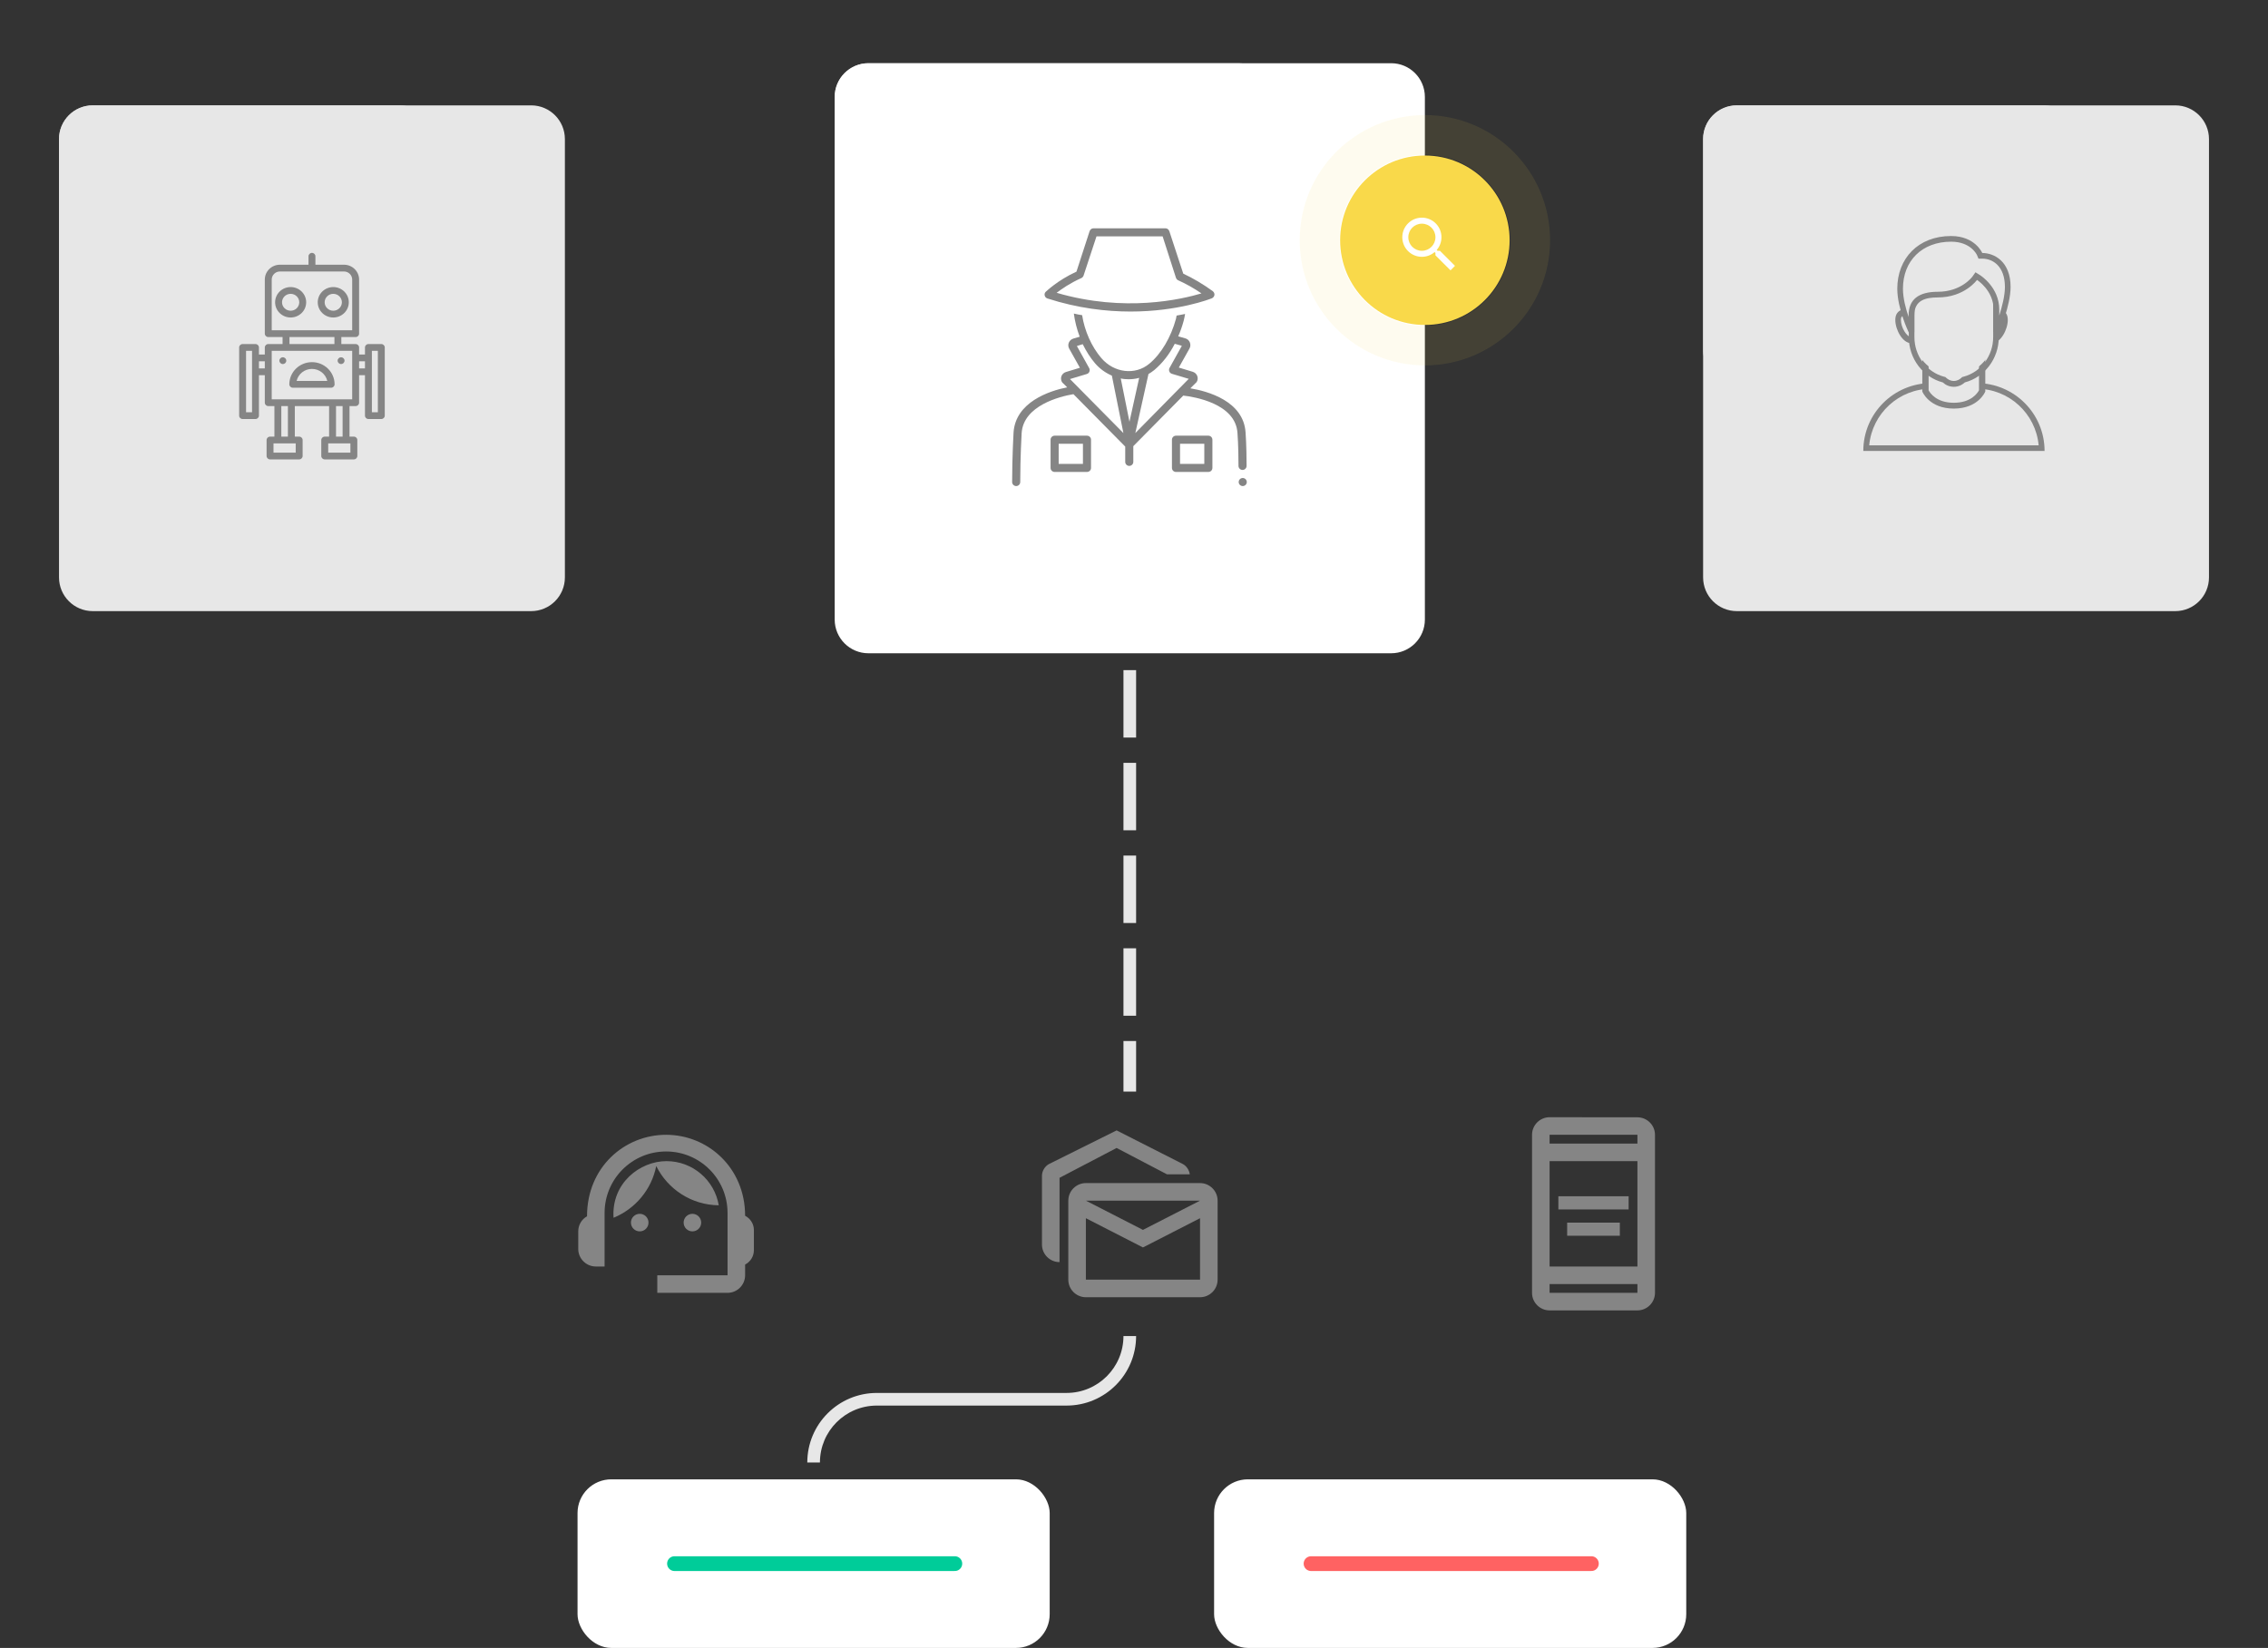 <svg width="538" height="391" viewBox="0 0 538 391" fill="none" xmlns="http://www.w3.org/2000/svg">
<rect x="0" y="0" width="538" height="391" fill="#333333" stroke="none"/>
<rect x="14" y="25" width="88.939" height="66.234" rx="8" fill="#CFCFCF"/>
<path d="M14 33C14 28.582 17.582 25 22 25H126C130.418 25 134 28.582 134 33V137C134 141.418 130.418 145 126 145H22C17.582 145 14 141.418 14 137V33Z" fill="#E7E7E7"/>
<rect x="198" y="15" width="103.762" height="77.273" rx="8" fill="#CFCFCF"/>
<path d="M198 23C198 18.582 201.582 15 206 15H330C334.418 15 338 18.582 338 23V147C338 151.418 334.418 155 330 155H206C201.582 155 198 151.418 198 147V23Z" fill="white"/>
<rect x="404" y="25" width="88.939" height="66.234" rx="8" fill="#CFCFCF"/>
<path d="M404 33C404 28.582 407.582 25 412 25H516C520.418 25 524 28.582 524 33V137C524 141.418 520.418 145 516 145H412C407.582 145 404 141.418 404 137V33Z" fill="#E7E7E7"/>
<path d="M90.452 81.633H87.396C86.943 81.633 86.576 81.992 86.576 82.436V84.109H85.183V82.436C85.183 81.992 84.816 81.633 84.363 81.633H80.97V79.972H84.363C84.816 79.972 85.183 79.612 85.183 79.169V66.328C85.183 64.387 83.571 62.807 81.59 62.807H74.82V60.803C74.82 60.36 74.453 60 74 60C73.547 60 73.18 60.36 73.18 60.803V62.807H66.41C64.429 62.807 62.817 64.387 62.817 66.328V79.169C62.817 79.612 63.184 79.972 63.637 79.972H67.03V81.633H63.637C63.184 81.633 62.817 81.992 62.817 82.436V84.109H61.424V82.436C61.424 81.992 61.057 81.633 60.604 81.633H57.548C57.095 81.633 56.728 81.992 56.728 82.436V98.619C56.728 99.063 57.095 99.422 57.548 99.422H60.604C61.057 99.422 61.423 99.063 61.423 98.619V89.019H62.817V95.546C62.817 95.99 63.184 96.349 63.637 96.349H65.092V103.595H64.058C63.605 103.595 63.239 103.955 63.239 104.399V108.197C63.239 108.64 63.605 109 64.058 109H70.967C71.42 109 71.787 108.64 71.787 108.197V104.399C71.787 103.955 71.42 103.595 70.967 103.595H69.933V96.349H78.067V103.595H77.033C76.58 103.595 76.213 103.955 76.213 104.399V108.197C76.213 108.64 76.58 109 77.033 109H83.942C84.394 109 84.761 108.64 84.761 108.197V104.399C84.761 103.955 84.394 103.595 83.942 103.595H82.908V96.349H84.363C84.816 96.349 85.183 95.99 85.183 95.546V89.019H86.576V98.619C86.576 99.063 86.943 99.422 87.396 99.422H90.452C90.905 99.422 91.272 99.063 91.272 98.619V82.436C91.271 81.992 90.904 81.633 90.452 81.633ZM59.784 97.816H58.368V83.239H59.784V97.816ZM62.817 87.412H61.424V85.716H62.817V87.412ZM64.457 78.365V66.328C64.457 65.273 65.333 64.414 66.41 64.414H81.59C82.667 64.414 83.543 65.273 83.543 66.328V78.365H64.457ZM79.331 79.972V81.632H68.669V79.972H79.331ZM70.147 105.202V107.393H64.878V105.202H70.147ZM66.732 103.595V96.349H68.294V103.595H66.732V103.595ZM83.122 105.202V107.393H77.853V105.202H83.122ZM79.706 103.595V96.349H81.269V103.595H79.706V103.595ZM83.543 94.743H64.457V83.239H83.543V94.743H83.543ZM86.576 87.412H85.183V85.716H86.576V87.412ZM89.632 97.816H88.216V83.239H89.632V97.816Z" fill="#858585"/>
<path d="M68.945 68.11C66.913 68.11 65.261 69.73 65.261 71.721C65.261 73.712 66.913 75.331 68.945 75.331C70.977 75.331 72.629 73.712 72.629 71.721C72.629 69.73 70.977 68.11 68.945 68.11ZM68.945 73.725C67.818 73.725 66.9 72.826 66.9 71.721C66.9 70.616 67.817 69.717 68.945 69.717C70.073 69.717 70.99 70.616 70.99 71.721C70.99 72.826 70.073 73.725 68.945 73.725Z" fill="#858585"/>
<path d="M79.055 68.11C77.024 68.11 75.371 69.73 75.371 71.721C75.371 73.712 77.024 75.331 79.055 75.331C81.087 75.331 82.74 73.712 82.74 71.721C82.74 69.73 81.087 68.11 79.055 68.11ZM79.055 73.725C77.928 73.725 77.01 72.826 77.01 71.721C77.01 70.616 77.928 69.717 79.055 69.717C80.183 69.717 81.1 70.616 81.1 71.721C81.1 72.826 80.183 73.725 79.055 73.725Z" fill="#858585"/>
<path d="M74 85.926C71.04 85.926 68.631 88.287 68.631 91.188C68.631 91.632 68.998 91.991 69.451 91.991H78.55C79.003 91.991 79.37 91.632 79.37 91.188C79.37 88.287 76.961 85.926 74 85.926ZM70.361 90.385C70.736 88.754 72.225 87.533 74 87.533C75.775 87.533 77.265 88.754 77.639 90.385H70.361Z" fill="#858585"/>
<path d="M80.909 86.377C81.361 86.377 81.728 86.017 81.728 85.573C81.728 85.13 81.361 84.77 80.909 84.77C80.456 84.77 80.089 85.13 80.089 85.573C80.089 86.017 80.456 86.377 80.909 86.377Z" fill="#858585"/>
<path d="M67.091 86.377C67.544 86.377 67.911 86.017 67.911 85.573C67.911 85.13 67.544 84.77 67.091 84.77C66.638 84.77 66.272 85.13 66.272 85.573C66.272 86.017 66.638 86.377 67.091 86.377Z" fill="#858585"/>
<g clip-path="url(#clip0_105_1231)">
<path d="M288.078 69.998C288.125 69.662 287.98 69.328 287.693 69.089C285.39 67.415 283.038 66.029 280.687 64.929L277.377 54.839C277.233 54.457 276.897 54.17 276.465 54.17H259.383C258.951 54.17 258.614 54.457 258.471 54.839L255.352 64.451C250.794 66.555 248.202 69.136 248.059 69.232C247.82 69.471 247.722 69.805 247.82 70.141C247.915 70.476 248.154 70.715 248.443 70.81C255.688 73.153 262.454 73.918 268.212 73.918C279.439 73.918 287.021 70.954 287.501 70.763C287.789 70.619 288.028 70.333 288.078 69.998ZM250.65 69.471C251.849 68.563 253.817 67.176 256.504 65.981C256.743 65.886 256.936 65.645 257.032 65.406L260.103 56.083H275.792L278.959 65.934C279.057 66.173 279.248 66.412 279.488 66.507C281.312 67.319 283.183 68.372 285.006 69.614C280.351 71.001 266.821 74.206 250.65 69.471Z" fill="#858585"/>
<path d="M257.848 111.98C258.375 111.98 258.807 111.55 258.807 111.025V104.329C258.807 103.804 258.375 103.374 257.848 103.374H250.17C249.643 103.374 249.211 103.804 249.211 104.329V111.025C249.211 111.55 249.643 111.98 250.17 111.98H257.848ZM251.13 105.286H256.888V110.067H251.13V105.286Z" fill="#858585"/>
<path d="M286.637 111.98C287.166 111.98 287.598 111.55 287.598 111.025V104.329C287.598 103.804 287.166 103.374 286.637 103.374H278.959C278.432 103.374 278 103.804 278 104.329V111.025C278 111.55 278.432 111.98 278.959 111.98H286.637ZM279.921 105.286H285.677V110.067H279.921V105.286Z" fill="#858585"/>
<path d="M295.755 114.371C295.755 114.498 295.729 114.621 295.681 114.737C295.632 114.855 295.563 114.959 295.472 115.048C295.383 115.137 295.28 115.207 295.162 115.255C295.044 115.304 294.921 115.328 294.793 115.328C294.668 115.328 294.545 115.304 294.427 115.255C294.309 115.207 294.205 115.137 294.116 115.048C294.025 114.959 293.957 114.855 293.907 114.737C293.859 114.621 293.834 114.498 293.834 114.371C293.834 114.245 293.859 114.122 293.907 114.006C293.957 113.888 294.025 113.785 294.116 113.696C294.205 113.605 294.309 113.536 294.427 113.489C294.545 113.439 294.668 113.415 294.793 113.415C294.921 113.415 295.044 113.439 295.162 113.489C295.28 113.536 295.383 113.605 295.472 113.696C295.563 113.785 295.632 113.888 295.681 114.006C295.729 114.122 295.755 114.245 295.755 114.371Z" fill="#858585"/>
<path d="M240.429 102.609C240.429 102.657 240.093 108.394 240.093 114.371C240.093 114.898 240.525 115.328 241.054 115.328C241.581 115.328 242.013 114.898 242.013 114.371C242.013 108.489 242.348 102.8 242.348 102.752C242.78 96.2 251.466 94.049 254.633 93.523C254.633 93.523 266.869 105.907 266.917 105.955V109.59C266.917 110.115 267.348 110.545 267.876 110.545C268.404 110.545 268.835 110.115 268.835 109.59V105.86C268.883 105.812 280.687 93.858 280.687 93.858C283.231 94.144 293.116 95.722 293.547 102.752C293.547 102.8 293.787 105.669 293.787 110.545C293.787 111.072 294.218 111.502 294.746 111.502C295.275 111.502 295.705 111.072 295.705 110.545C295.705 105.573 295.466 102.705 295.466 102.609C294.987 95.149 286.445 92.806 282.367 92.136L283.71 90.798C283.758 90.75 283.806 90.703 283.854 90.655C284.431 89.745 283.999 88.551 282.942 88.215L279.632 87.211L282.176 82.669C282.655 81.76 282.223 80.565 281.167 80.279L279.488 79.799C280.016 78.605 280.448 77.361 280.783 76.119C280.928 75.591 281.023 75.018 281.119 74.493C280.496 74.636 279.823 74.731 279.104 74.875C279.057 75.161 279.009 75.4 278.959 75.639C277.761 80.038 275.458 83.959 272.626 86.304C269.315 89.076 264.277 88.503 261.254 84.964C258.951 82.287 257.271 78.509 256.695 74.779C256.024 74.684 255.352 74.54 254.729 74.397C254.968 76.214 255.448 78.127 256.12 79.895L254.633 80.326C253.624 80.613 253.097 81.76 253.624 82.717L256.168 87.259L252.858 88.264C251.801 88.599 251.369 89.745 251.946 90.703C251.994 90.75 252.042 90.798 252.089 90.846L253.144 91.897C248.827 92.759 240.909 95.436 240.429 102.609ZM273.826 87.785C275.697 86.208 277.377 84.103 278.672 81.569L280.351 82.046L277.425 87.307C277.281 87.546 277.281 87.88 277.377 88.119C277.472 88.407 277.713 88.599 278 88.694L281.983 89.889L269.315 102.752L272.434 88.742C272.866 88.503 273.346 88.167 273.826 87.785ZM267.733 89.984C268.547 89.984 269.411 89.889 270.227 89.65L267.924 100.074L265.86 89.793C266.485 89.936 267.108 89.984 267.733 89.984ZM257.8 88.742C258.087 88.646 258.328 88.455 258.423 88.167C258.519 87.88 258.519 87.594 258.375 87.355L255.448 82.094L256.839 81.664C257.655 83.338 258.664 84.916 259.767 86.208C260.917 87.546 262.31 88.503 263.75 89.124L266.485 102.752L253.817 89.936L257.8 88.742Z" fill="#858585"/>
</g>
<path d="M443.188 106.248C443.532 98.208 450.146 91.775 458.23 91.775H468.704C476.787 91.775 483.403 98.208 483.745 106.248H443.188Z" fill="#E7E7E7"/>
<path d="M468.875 92.236C476.574 92.236 482.914 98.144 483.596 105.657H443.404C444.086 98.144 450.426 92.236 458.125 92.236H468.875ZM468.875 90.895H458.125C449.219 90.895 442 98.105 442 107H485C485 98.105 477.781 90.895 468.875 90.895Z" fill="#858585"/>
<path d="M463.466 95.91C458.885 95.91 457.335 92.921 457.062 92.304V84.538H469.87V92.305C469.602 92.916 468.053 95.91 463.466 95.91Z" fill="#E7E7E7"/>
<path d="M469.442 85.917V92.608C469.082 93.282 467.557 95.565 463.466 95.565C459.387 95.565 457.854 93.282 457.49 92.606V85.917H469.442ZM470.937 84.538H455.995V92.894C455.995 92.894 457.589 96.944 463.466 96.944C469.343 96.944 470.937 92.894 470.937 92.894V84.538Z" fill="#858585"/>
<path d="M473.097 80.403C471.344 80.403 469.921 79.013 469.921 77.303C469.921 75.593 471.345 74.201 473.097 74.201C475.743 74.201 476.274 74.909 476.274 76.049C476.274 77.908 474.704 80.403 473.097 80.403ZM453.836 80.403C452.229 80.403 450.659 77.908 450.659 76.048C450.659 74.907 451.191 74.2 453.836 74.2C455.589 74.2 457.012 75.592 457.012 77.302C457.012 79.011 455.589 80.403 453.836 80.403Z" fill="#E7E7E7"/>
<path d="M472.463 74.613C474.94 74.613 474.94 75.309 474.94 75.923C474.94 77.709 473.551 79.989 472.463 79.989C471.097 79.989 469.984 78.785 469.984 77.302C469.984 75.82 471.097 74.613 472.463 74.613ZM453.403 74.613C454.769 74.613 455.881 75.819 455.881 77.301C455.881 78.783 454.769 79.988 453.403 79.988C452.314 79.988 450.925 77.709 450.925 75.922C450.925 75.309 450.925 74.613 453.403 74.613ZM472.463 73.166C470.357 73.166 468.651 75.017 468.651 77.301C468.651 79.585 470.357 81.435 472.463 81.435C474.568 81.435 476.274 78.205 476.274 75.922C476.274 73.639 474.568 73.166 472.463 73.166ZM453.403 73.166C451.298 73.166 449.592 73.639 449.592 75.923C449.592 78.207 451.298 81.437 453.403 81.437C455.509 81.437 457.215 79.587 457.215 77.302C457.215 75.018 455.509 73.166 453.403 73.166Z" fill="#858585"/>
<path d="M463.467 89.707C462.693 89.707 461.966 89.423 461.364 88.885L461.248 88.782L461.099 88.745C456.837 87.643 453.861 83.749 453.861 79.275V67.149C453.861 64.768 455.764 62.828 458.102 62.828H468.83C471.168 62.828 473.072 64.766 473.072 67.149V79.275C473.072 83.749 470.096 87.643 465.835 88.745L465.686 88.782L465.57 88.885C464.968 89.423 464.24 89.707 463.467 89.707Z" fill="#E7E7E7"/>
<path d="M469.053 63.182C471.122 63.182 472.806 64.933 472.806 67.084V79.983C472.806 84.424 469.911 88.288 465.768 89.384L465.457 89.465L465.216 89.686C464.865 90.005 464.278 90.387 463.467 90.387C462.656 90.387 462.069 90.005 461.717 89.686L461.476 89.465L461.166 89.384C457.022 88.288 454.127 84.424 454.127 79.983V67.084C454.127 64.933 455.811 63.182 457.88 63.182H469.053ZM469.053 61.794H457.879C455.071 61.794 452.794 64.162 452.794 67.084V79.983C452.794 85.168 456.218 89.507 460.837 90.728C461.541 91.371 462.456 91.775 463.467 91.775C464.478 91.775 465.392 91.371 466.097 90.728C470.716 89.507 474.139 85.168 474.139 79.983V67.084C474.139 64.162 471.862 61.794 469.053 61.794Z" fill="#858585"/>
<path d="M473.577 77.3V72.778C473.577 68.081 469.488 65.564 469.314 65.459L468.776 65.137L468.408 65.633C468.292 65.785 465.55 69.362 459.624 69.362C458.074 69.362 453.356 69.362 453.356 74.07V77.302H453.114C452.526 76.033 450.659 71.703 450.659 68.013C450.659 61.202 455.535 56.626 462.793 56.626C467.969 56.626 469.524 59.966 469.586 60.109L469.763 60.5L470.208 60.501C472.46 60.501 476.274 62.001 476.274 67.628C476.274 71.014 474.377 75.89 473.797 77.3H473.577Z" fill="#E7E7E7"/>
<path d="M462.828 57.343C467.508 57.343 468.927 60.425 468.978 60.544L469.324 61.368H470.219C472.699 61.368 475.594 63.131 475.594 68.099C475.594 70.16 474.913 72.794 474.25 74.867V73.448C474.25 68.201 469.872 65.397 469.685 65.28L468.609 64.602L467.874 65.639C467.849 65.675 465.266 69.228 459.67 69.228C455.078 69.229 452.75 71.099 452.75 74.789V75.211C452.09 73.303 451.406 70.775 451.406 68.496C451.406 61.825 455.996 57.343 462.828 57.343ZM462.828 56C455.009 56 450.062 61.343 450.062 68.496C450.062 73.235 452.75 78.816 452.75 78.816H454.093C454.093 78.816 454.093 76.093 454.093 74.789C454.093 71.208 456.814 70.571 459.67 70.571C466.026 70.571 468.972 66.416 468.972 66.416C468.972 66.416 472.907 68.883 472.907 73.448C472.907 74.882 472.907 78.816 472.907 78.816H474.25C474.25 78.816 476.938 72.417 476.938 68.099C476.938 62.036 473.071 60.027 470.219 60.027C470.219 60.027 468.536 56 462.828 56Z" fill="#858585"/>
<path d="M276.813 278.625H282.229C282.104 277.646 281.479 276.667 280.584 276.187L264.875 268.208L248.834 276.187C247.834 276.729 247.167 277.875 247.167 278.979V295.292C247.167 297.583 249.042 299.458 251.334 299.458V279.458L264.875 272.375L276.813 278.625Z" fill="#858585"/>
<path d="M284.667 280.708H257.584C255.292 280.708 253.417 282.583 253.417 284.875V303.625C253.417 305.917 255.292 307.792 257.584 307.792H284.667C286.959 307.792 288.834 305.917 288.834 303.625V284.875C288.834 282.583 286.959 280.708 284.667 280.708ZM284.667 303.625H257.584V289.042L271.125 295.979L284.667 289.042V303.625ZM271.125 291.812L257.584 284.875H284.667L271.125 291.812Z" fill="#858585"/>
<path d="M268 159V259" stroke="#E7E7E7" stroke-width="3" stroke-dasharray="16 6"/>
<path d="M388.417 265.104L367.584 265.083C365.292 265.083 363.417 266.958 363.417 269.25V306.75C363.417 309.042 365.292 310.917 367.584 310.917H388.417C390.709 310.917 392.584 309.042 392.584 306.75V269.25C392.584 266.958 390.709 265.104 388.417 265.104ZM388.417 306.75H367.584V304.667H388.417V306.75ZM388.417 300.5H367.584V275.5H388.417V300.5ZM388.417 271.333H367.584V269.25H388.417V271.333ZM369.667 283.833H386.334V286.958H369.667V283.833ZM371.75 290.083H384.25V293.208H371.75V290.083Z" fill="#858585"/>
<path d="M176.75 288.458C176.75 277.021 167.875 269.25 158 269.25C148.229 269.25 139.25 276.854 139.25 288.583C138 289.292 137.167 290.625 137.167 292.167V296.333C137.167 298.625 139.042 300.5 141.334 300.5H143.417V287.792C143.417 279.729 149.938 273.208 158 273.208C166.063 273.208 172.584 279.729 172.584 287.792V302.583H155.917V306.75H172.584C174.875 306.75 176.75 304.875 176.75 302.583V300.042C177.979 299.396 178.834 298.125 178.834 296.625V291.833C178.834 290.375 177.979 289.104 176.75 288.458Z" fill="#858585"/>
<path d="M151.75 292.167C152.901 292.167 153.834 291.234 153.834 290.083C153.834 288.933 152.901 288 151.75 288C150.6 288 149.667 288.933 149.667 290.083C149.667 291.234 150.6 292.167 151.75 292.167Z" fill="#858585"/>
<path d="M164.25 292.167C165.401 292.167 166.334 291.234 166.334 290.083C166.334 288.933 165.401 288 164.25 288C163.1 288 162.167 288.933 162.167 290.083C162.167 291.234 163.1 292.167 164.25 292.167Z" fill="#858585"/>
<path d="M170.5 285.979C169.5 280.042 164.334 275.5 158.104 275.5C151.792 275.5 145 280.729 145.542 288.937C150.688 286.833 154.563 282.25 155.667 276.667C158.396 282.146 164 285.917 170.5 285.979Z" fill="#858585"/>
<rect x="137" y="351" width="112" height="40" rx="8" fill="white"/>
<rect x="288" y="351" width="112" height="40" rx="8" fill="white"/>
<path d="M253 330.5H208V333.5H253V330.5ZM208 330.5C198.887 330.5 191.5 337.887 191.5 347H194.5C194.5 339.544 200.544 333.5 208 333.5V330.5ZM266.5 317C266.5 324.456 260.456 330.5 253 330.5V333.5C262.113 333.5 269.5 326.113 269.5 317H266.5Z" fill="#E7E7E7"/>
<path d="M226.498 371H160" stroke="#00CC99" stroke-width="3.503" stroke-linecap="round" stroke-linejoin="round"/>
<path d="M377.498 371H311" stroke="#FF6262" stroke-width="3.503" stroke-linecap="round" stroke-linejoin="round"/>
<g opacity="0.3">
<path opacity="0.3" d="M338 32C351.807 32 363 43.193 363 57C363 70.807 351.807 82 338 82C324.193 82 313 70.807 313 57C313 43.193 324.193 32 338 32Z" stroke="#F9D94A" stroke-width="9.391"/>
</g>
<path d="M338 36.896C349.103 36.896 358.104 45.897 358.104 57C358.104 68.103 349.103 77.104 338 77.104C326.897 77.104 317.896 68.103 317.896 57C317.896 45.897 326.897 36.896 338 36.896Z" fill="#F9D94A"/>
<path d="M341.576 59.505H341.012L340.812 59.312C341.512 58.497 341.934 57.439 341.934 56.288C341.934 53.723 339.854 51.643 337.288 51.643C334.722 51.643 332.643 53.723 332.643 56.288C332.643 58.854 334.722 60.934 337.288 60.934C338.439 60.934 339.496 60.512 340.311 59.812L340.504 60.012V60.577L344.078 64.143L345.143 63.078L341.576 59.505ZM337.288 59.505C335.509 59.505 334.072 58.068 334.072 56.288C334.072 54.509 335.509 53.072 337.288 53.072C339.068 53.072 340.504 54.509 340.504 56.288C340.504 58.068 339.068 59.505 337.288 59.505Z" fill="white"/>
<defs>
<clipPath id="clip0_105_1231">
<rect width="56" height="61.463" fill="white" transform="translate(240 54)"/>
</clipPath>
</defs>
</svg>
